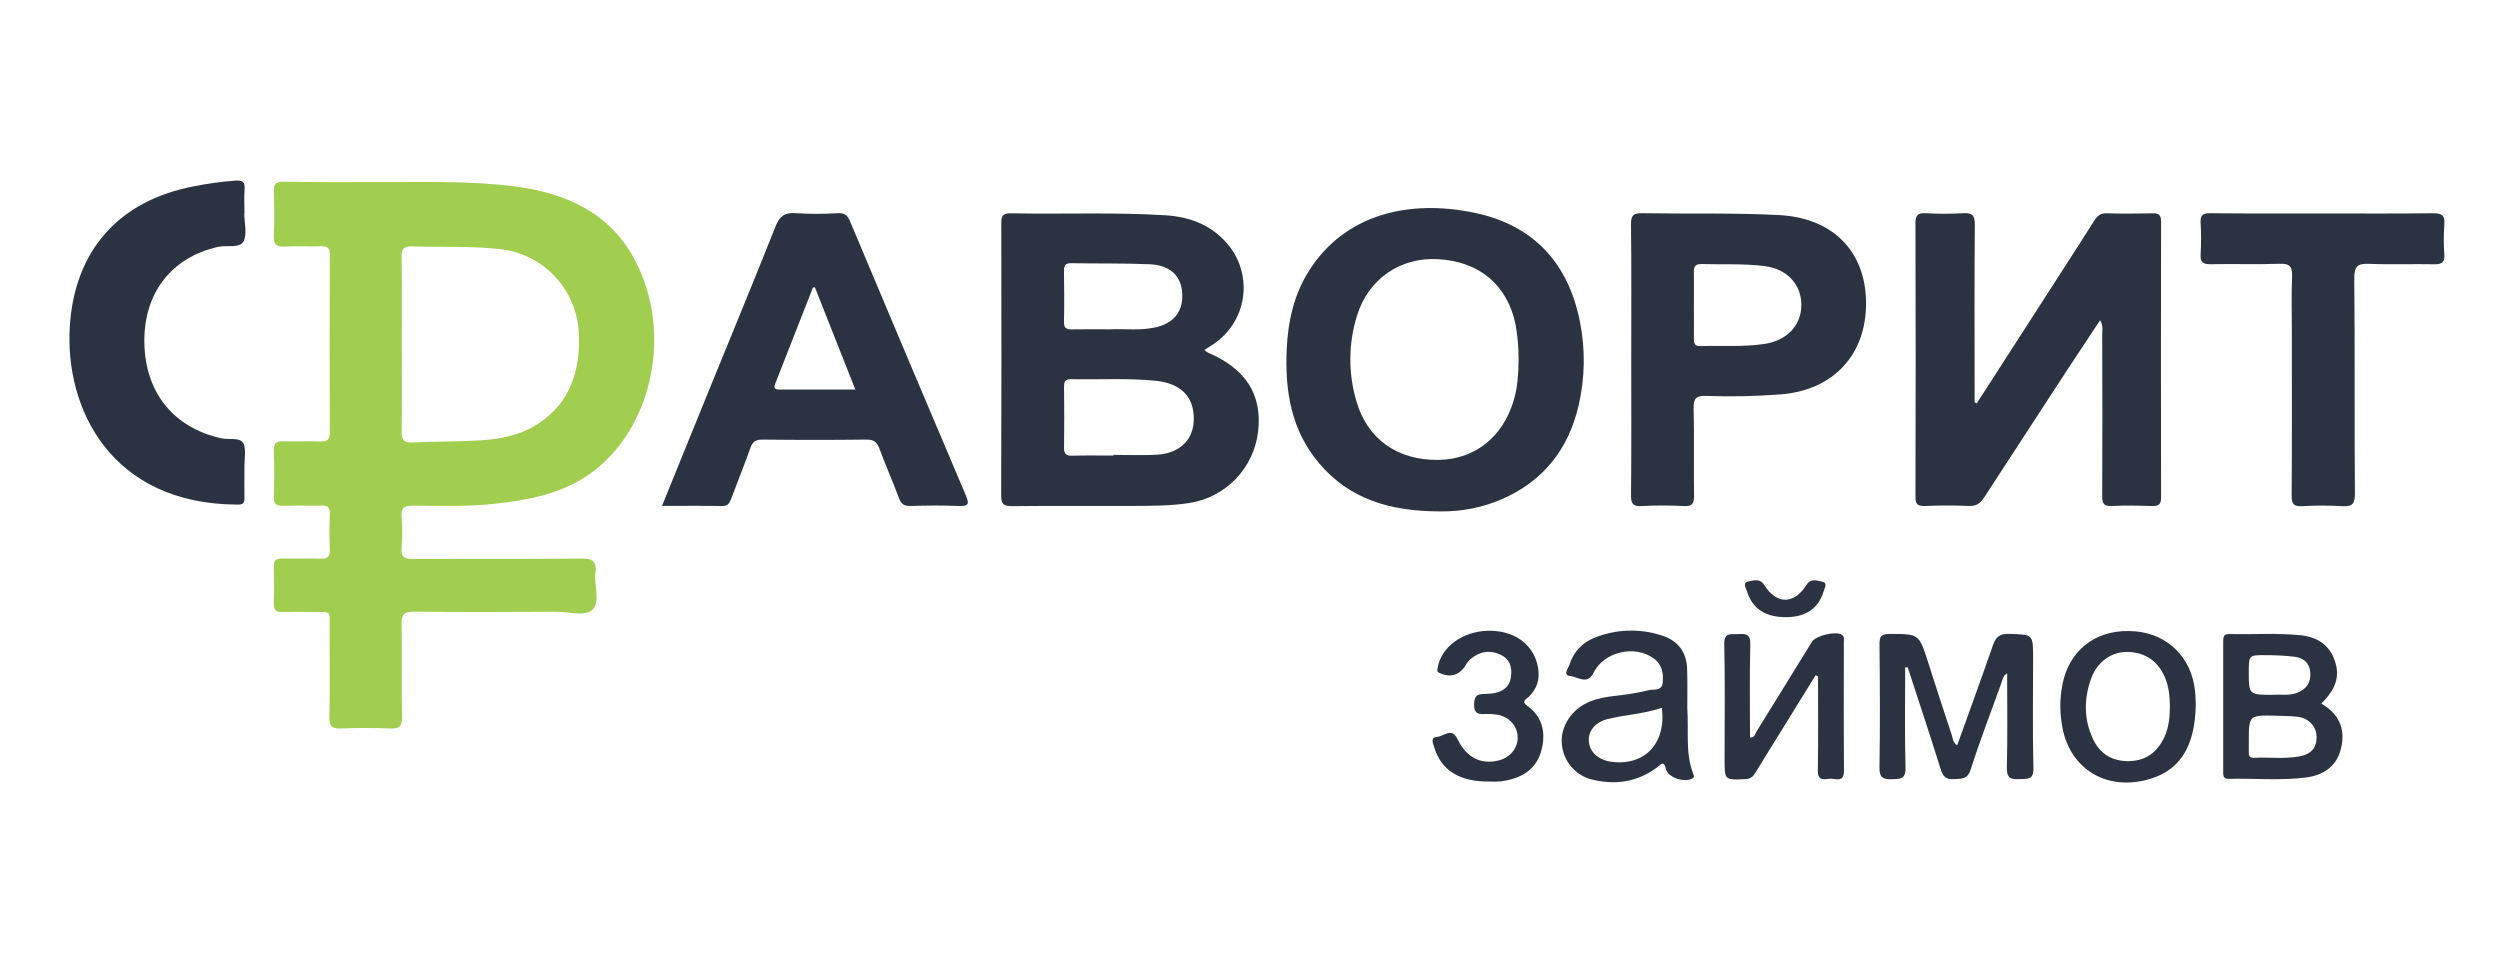 <svg width="180" height="70" viewBox="0 0 180 70" fill="none" xmlns="http://www.w3.org/2000/svg">
<g clip-path="url(#clip0)">
<path d="M27.032 13.11C30.398 13.129 33.772 12.991 37.122 13.429C40.717 13.9 43.848 15.296 45.645 18.598C48.671 24.16 46.783 31.535 41.934 34.47C40.031 35.62 37.89 36.021 35.709 36.262C33.711 36.482 31.707 36.426 29.704 36.409C29.109 36.409 28.871 36.548 28.915 37.178C28.973 37.933 28.973 38.692 28.915 39.447C28.857 40.145 29.151 40.253 29.767 40.25C33.803 40.225 37.841 40.26 41.878 40.218C42.689 40.21 42.963 40.44 42.869 41.234C42.759 42.136 43.256 43.325 42.661 43.894C42.115 44.417 40.946 44.042 40.052 44.045C36.628 44.068 33.203 44.077 29.775 44.04C29.077 44.04 28.903 44.251 28.913 44.925C28.952 47.16 28.901 49.399 28.945 51.635C28.957 52.308 28.739 52.476 28.102 52.452C26.913 52.403 25.72 52.397 24.531 52.452C23.852 52.483 23.706 52.24 23.718 51.605C23.755 49.487 23.739 47.364 23.729 45.244C23.729 43.897 23.903 44.075 22.507 44.061C21.781 44.061 21.053 44.042 20.329 44.061C19.882 44.077 19.704 43.927 19.716 43.464C19.743 42.564 19.739 41.663 19.716 40.763C19.716 40.337 19.891 40.208 20.289 40.215C21.217 40.232 22.148 40.201 23.081 40.227C23.556 40.241 23.767 40.108 23.746 39.595C23.711 38.723 23.715 37.85 23.746 36.978C23.763 36.496 23.556 36.389 23.127 36.4C22.226 36.423 21.326 36.383 20.425 36.417C19.901 36.437 19.699 36.297 19.718 35.742C19.757 34.639 19.75 33.533 19.718 32.426C19.706 31.924 19.893 31.76 20.38 31.77C21.28 31.791 22.181 31.756 23.081 31.784C23.558 31.798 23.748 31.653 23.746 31.145C23.73 26.876 23.73 22.605 23.746 18.333C23.746 17.881 23.603 17.719 23.146 17.733C22.247 17.759 21.345 17.708 20.446 17.752C19.86 17.78 19.697 17.567 19.718 17.003C19.758 15.93 19.755 14.853 19.718 13.778C19.699 13.239 19.893 13.08 20.416 13.08C22.617 13.126 24.825 13.111 27.032 13.11ZM28.927 24.729C28.927 26.847 28.95 28.964 28.913 31.083C28.913 31.7 29.1 31.884 29.704 31.856C31.323 31.784 32.95 31.803 34.569 31.707C36.03 31.618 37.468 31.339 38.709 30.533C41.073 28.997 41.799 26.673 41.675 23.985C41.607 22.451 40.987 20.992 39.929 19.879C38.87 18.765 37.446 18.072 35.916 17.926C33.831 17.703 31.747 17.811 29.662 17.741C29.013 17.72 28.904 17.98 28.913 18.551C28.945 20.61 28.927 22.669 28.927 24.729V24.729Z" fill="#A1CE4F"/>
<path d="M86.715 25.201C86.799 25.275 86.89 25.34 86.987 25.395C89.704 26.557 90.888 28.418 90.584 31.063C90.438 32.345 89.875 33.542 88.982 34.473C88.089 35.404 86.916 36.016 85.642 36.215C84.261 36.431 82.863 36.421 81.471 36.426C78.597 36.437 75.721 36.41 72.847 36.443C72.229 36.443 72.082 36.269 72.084 35.67C72.106 29.162 72.109 22.656 72.093 16.151C72.093 15.668 72.093 15.345 72.761 15.357C76.476 15.436 80.192 15.267 83.905 15.5C85.591 15.609 87.073 16.132 88.245 17.411C88.715 17.918 89.071 18.518 89.291 19.173C89.51 19.828 89.588 20.522 89.518 21.21C89.449 21.897 89.234 22.561 88.888 23.159C88.541 23.757 88.072 24.274 87.511 24.676C87.272 24.845 87.024 24.997 86.715 25.201ZM80.164 32.801V32.751C81.211 32.751 82.258 32.798 83.289 32.739C84.933 32.646 85.923 31.678 85.952 30.229C85.987 28.59 85.055 27.599 83.198 27.414C81.178 27.214 79.146 27.343 77.12 27.301C76.658 27.29 76.609 27.514 76.612 27.885C76.626 29.334 76.635 30.782 76.612 32.231C76.604 32.698 76.768 32.824 77.213 32.81C78.194 32.782 79.18 32.801 80.164 32.801ZM79.93 23.711C80.96 23.654 82.183 23.844 83.378 23.524C84.471 23.235 85.09 22.477 85.123 21.43C85.171 19.982 84.368 19.095 82.773 19.026C80.893 18.945 79.01 18.987 77.129 18.949C76.68 18.949 76.606 19.123 76.606 19.518C76.623 20.739 76.635 21.95 76.606 23.167C76.59 23.673 76.825 23.723 77.228 23.715C78.07 23.697 78.909 23.711 79.93 23.711Z" fill="#2B3241"/>
<path d="M142.331 29.036C144.367 25.875 146.403 22.715 148.439 19.555C149.225 18.333 150.01 17.12 150.785 15.89C151.003 15.541 151.233 15.344 151.68 15.358C152.783 15.391 153.888 15.386 154.996 15.358C155.451 15.347 155.598 15.497 155.598 15.955C155.585 22.578 155.585 29.201 155.598 35.823C155.598 36.358 155.39 36.444 154.931 36.432C153.973 36.404 153.012 36.378 152.057 36.432C151.431 36.47 151.359 36.205 151.359 35.68C151.376 31.818 151.376 27.955 151.359 24.09C151.359 23.787 151.448 23.467 151.207 23.057C150.394 24.279 149.616 25.45 148.849 26.621C146.85 29.681 144.854 32.743 142.864 35.809C142.588 36.235 142.298 36.456 141.752 36.43C140.705 36.38 139.658 36.39 138.611 36.43C138.103 36.447 137.904 36.341 137.913 35.772C137.934 29.207 137.934 22.642 137.913 16.079C137.913 15.506 138.072 15.318 138.653 15.351C139.551 15.403 140.452 15.403 141.351 15.351C141.998 15.312 142.192 15.504 142.187 16.169C142.155 20.119 142.171 24.069 142.173 28.02V28.975L142.331 29.036Z" fill="#2B3241"/>
<path d="M103.716 36.821C100.051 36.821 97.163 35.925 94.99 33.372C92.961 30.992 92.505 28.137 92.645 25.13C92.737 23.139 93.153 21.232 94.242 19.506C96.805 15.445 101.396 14.328 106.154 15.318C110.4 16.201 112.918 18.928 113.757 23.171C114.155 25.17 114.12 27.232 113.654 29.217C112.921 32.358 111.118 34.639 108.138 35.939C106.743 36.542 105.235 36.842 103.716 36.821V36.821ZM109.34 25.826C109.337 25.008 109.265 24.19 109.126 23.383C108.539 20.541 106.56 18.846 103.58 18.663C100.843 18.488 98.519 20.073 97.702 22.738C97.077 24.747 97.065 26.898 97.669 28.914C98.466 31.64 100.636 33.144 103.548 33.112C106.175 33.086 108.204 31.479 108.991 28.816C109.274 27.87 109.325 26.889 109.34 25.828V25.826Z" fill="#2B3241"/>
<path d="M47.664 36.425C48.738 33.783 49.746 31.289 50.762 28.797C52.458 24.635 54.175 20.483 55.837 16.307C56.13 15.571 56.489 15.285 57.291 15.349C58.306 15.412 59.324 15.412 60.339 15.349C60.837 15.326 61.037 15.524 61.212 15.957C63.974 22.532 66.75 29.101 69.539 35.664C69.794 36.264 69.756 36.462 69.044 36.43C67.885 36.381 66.721 36.397 65.554 36.43C65.107 36.442 64.887 36.299 64.73 35.873C64.285 34.678 63.767 33.509 63.323 32.313C63.149 31.84 62.925 31.643 62.39 31.65C59.892 31.68 57.395 31.68 54.898 31.65C54.407 31.65 54.181 31.8 54.025 32.256C53.589 33.486 53.097 34.699 52.64 35.92C52.519 36.245 52.388 36.444 51.973 36.435C50.587 36.406 49.193 36.425 47.664 36.425ZM58.673 20.684C58.582 20.701 58.533 20.698 58.528 20.712C57.62 23.021 56.715 25.33 55.811 27.638C55.694 27.937 55.788 28.048 56.112 28.047C57.9 28.047 59.685 28.047 61.582 28.047C60.587 25.527 59.627 23.101 58.673 20.684Z" fill="#2B3241"/>
<path d="M117.45 25.919C117.45 22.666 117.471 19.413 117.432 16.16C117.432 15.497 117.607 15.338 118.256 15.351C121.535 15.408 124.814 15.316 128.092 15.485C131.913 15.681 134.313 18.049 134.356 21.747C134.402 25.518 132.015 28.09 128.222 28.395C126.428 28.533 124.627 28.57 122.828 28.505C122.073 28.481 121.926 28.729 121.942 29.429C121.991 31.523 121.942 33.617 121.971 35.7C121.971 36.257 121.848 36.465 121.252 36.435C120.237 36.383 119.22 36.383 118.205 36.435C117.598 36.467 117.429 36.296 117.434 35.676C117.467 32.427 117.45 29.175 117.45 25.919ZM121.959 21.968C121.959 22.78 121.971 23.591 121.959 24.411C121.959 24.76 122.043 24.935 122.441 24.919C123.975 24.872 125.51 24.991 127.041 24.764C128.646 24.526 129.701 23.432 129.697 21.949C129.694 20.466 128.66 19.358 127.036 19.157C125.535 18.967 124.025 19.056 122.519 19.012C122.024 18.998 121.947 19.22 121.959 19.635C121.975 20.405 121.959 21.188 121.959 21.972V21.968Z" fill="#2B3241"/>
<path d="M17.587 15.347C17.587 16.046 17.821 16.876 17.521 17.398C17.235 17.892 16.312 17.635 15.678 17.778C12.363 18.532 10.37 21.071 10.393 24.584C10.417 28.237 12.487 30.809 15.965 31.565C16.488 31.678 17.254 31.477 17.5 31.884C17.746 32.291 17.593 33.006 17.6 33.584C17.6 34.338 17.586 35.093 17.6 35.852C17.612 36.242 17.472 36.331 17.094 36.331C7.981 36.297 4.648 29.41 5.028 23.476C5.377 18.023 8.567 14.444 13.945 13.417C14.94 13.216 15.946 13.078 16.958 13.005C17.416 12.979 17.656 13.07 17.612 13.607C17.565 14.183 17.602 14.768 17.602 15.353L17.587 15.347Z" fill="#2B3241"/>
<path d="M167.227 15.368C169.868 15.368 172.508 15.387 175.148 15.354C175.77 15.354 176.052 15.461 175.991 16.155C175.94 16.879 175.94 17.606 175.991 18.33C176.021 18.853 175.853 19.028 175.312 19.028C173.742 18.994 172.171 19.064 170.613 18.996C169.773 18.96 169.5 19.136 169.508 20.055C169.562 25.221 169.508 30.387 169.554 35.554C169.554 36.295 169.346 36.491 168.637 36.444C167.681 36.388 166.722 36.388 165.765 36.444C165.165 36.477 164.994 36.304 164.999 35.688C165.029 31.77 165.013 27.853 165.013 23.935C165.013 22.6 164.976 21.263 165.029 19.921C165.056 19.223 164.889 18.965 164.14 18.991C162.488 19.049 160.825 18.991 159.179 19.022C158.61 19.036 158.408 18.883 158.444 18.3C158.49 17.544 158.49 16.787 158.444 16.031C158.415 15.49 158.605 15.345 159.142 15.351C161.83 15.382 164.528 15.368 167.227 15.368Z" fill="#2B3241"/>
<path d="M137.173 48.051C137.173 50.454 137.131 52.859 137.197 55.262C137.22 56.113 136.819 56.084 136.211 56.101C135.561 56.12 135.311 55.986 135.323 55.257C135.369 52.29 135.356 49.332 135.323 46.37C135.323 45.803 135.473 45.643 136.051 45.644C138.171 45.644 138.166 45.629 138.822 47.681C139.377 49.426 139.937 51.157 140.517 52.888C140.604 53.147 140.599 53.476 140.918 53.66C141.784 51.257 142.656 48.869 143.489 46.465C143.698 45.859 143.977 45.617 144.656 45.639C146.382 45.697 146.384 45.657 146.384 47.36C146.384 50.004 146.34 52.648 146.406 55.29C146.431 56.188 145.954 56.064 145.392 56.096C144.754 56.131 144.475 56.005 144.494 55.258C144.551 53.025 144.515 50.787 144.515 48.47C144.194 48.676 144.176 48.962 144.089 49.204C143.342 51.276 142.555 53.333 141.878 55.428C141.646 56.139 141.215 56.059 140.689 56.096C140.119 56.138 139.895 55.921 139.73 55.384C138.965 52.928 138.15 50.489 137.353 48.044L137.173 48.051Z" fill="#2B3241"/>
<path d="M167.135 50.656C168.393 51.398 168.882 52.445 168.564 53.841C168.246 55.237 167.226 55.843 165.929 55.993C164.11 56.204 162.276 56.038 160.449 56.075C160.053 56.075 160.071 55.804 160.071 55.537C160.071 52.429 160.071 49.321 160.071 46.213C160.071 45.901 160.071 45.637 160.514 45.65C162.224 45.697 163.939 45.56 165.648 45.739C166.843 45.862 167.742 46.437 168.122 47.625C168.484 48.719 168.168 49.634 167.135 50.656ZM163.856 51.529C161.912 51.489 161.912 51.489 161.913 53.433C161.913 53.665 161.913 53.897 161.913 54.131C161.899 54.398 161.955 54.578 162.283 54.562C163.379 54.504 164.479 54.663 165.573 54.457C166.377 54.307 166.81 53.864 166.794 53.035C166.779 52.293 166.227 51.705 165.419 51.605C164.899 51.546 164.376 51.555 163.856 51.534V51.529ZM163.709 50.023C164.182 49.981 164.798 50.11 165.384 49.885C166.056 49.627 166.395 49.157 166.339 48.417C166.288 47.719 165.847 47.37 165.229 47.288C164.542 47.208 163.85 47.169 163.158 47.173C161.913 47.157 161.913 47.173 161.912 48.375C161.912 50.028 161.912 50.028 163.709 50.028V50.023Z" fill="#2B3241"/>
<path d="M121.486 51.016C121.598 52.675 121.333 54.228 121.912 55.71C121.964 55.844 122.018 55.961 121.832 56.059C121.261 56.37 120.078 55.975 119.943 55.361C119.799 54.7 119.542 55.078 119.32 55.244C117.924 56.291 116.368 56.534 114.703 56.146C114.102 56.016 113.559 55.696 113.154 55.233C112.749 54.771 112.503 54.19 112.453 53.577C112.338 52.464 113.01 51.297 114.064 50.708C115.223 50.063 116.535 50.148 117.774 49.888C118.06 49.845 118.343 49.787 118.622 49.714C119.019 49.583 119.659 49.812 119.717 49.14C119.771 48.496 119.675 47.857 119.09 47.421C117.713 46.395 115.464 46.928 114.727 48.456C114.3 49.339 113.59 48.728 113.064 48.675C112.487 48.618 112.926 48.099 113.008 47.846C113.139 47.413 113.367 47.014 113.675 46.682C113.983 46.349 114.363 46.091 114.785 45.927C116.325 45.298 118.038 45.234 119.621 45.745C120.799 46.108 121.446 46.943 121.474 48.188C121.504 49.178 121.486 50.164 121.486 51.016ZM119.654 50.965C118.38 51.392 117.036 51.459 115.753 51.771C114.881 51.984 114.357 52.605 114.396 53.342C114.434 54.111 115.048 54.701 115.951 54.837C118.376 55.2 119.985 53.551 119.654 50.965Z" fill="#2B3241"/>
<path d="M130.725 48.616C129.741 50.206 128.757 51.796 127.776 53.386C127.318 54.126 126.854 54.862 126.409 55.609C126.235 55.9 126.06 56.078 125.674 56.096C124.168 56.164 124.17 56.183 124.17 54.663C124.17 51.904 124.209 49.145 124.147 46.386C124.127 45.491 124.64 45.688 125.137 45.655C125.683 45.62 126.041 45.636 126.022 46.396C125.964 48.627 126.001 50.859 126.001 53.101C126.35 53.12 126.371 52.827 126.475 52.658C127.809 50.515 129.128 48.363 130.454 46.215C130.735 45.758 132.187 45.417 132.611 45.702C132.822 45.843 132.756 46.063 132.756 46.255C132.756 49.335 132.742 52.413 132.767 55.492C132.767 56.405 132.135 56.026 131.732 56.071C131.329 56.117 130.87 56.227 130.884 55.487C130.924 53.218 130.898 50.949 130.898 48.691L130.725 48.616Z" fill="#2B3241"/>
<path d="M158.095 50.699C158.057 53.905 156.837 55.635 154.39 56.193C151.404 56.874 148.909 55.177 148.457 52.16C148.269 51.068 148.314 49.948 148.59 48.874C149.23 46.53 151.207 45.236 153.745 45.457C156.088 45.661 157.786 47.344 158.039 49.724C158.086 50.127 158.086 50.534 158.095 50.699ZM156.233 50.864C156.223 50.138 156.16 49.425 155.863 48.743C155.357 47.588 154.467 46.988 153.232 46.939C152.062 46.892 151.012 47.637 150.575 48.818C150.036 50.286 150.024 51.785 150.696 53.211C151.209 54.303 152.122 54.844 153.354 54.799C154.556 54.755 155.345 54.122 155.837 53.066C156.162 52.361 156.226 51.612 156.233 50.855V50.864Z" fill="#2B3241"/>
<path d="M107.213 56.27C105.094 56.294 103.766 55.464 103.269 53.818C103.183 53.532 102.962 53.092 103.454 53.061C103.946 53.029 104.51 52.335 104.932 53.202C105.586 54.542 106.595 55.059 107.874 54.759C108.747 54.558 109.321 53.83 109.27 53.014C109.22 52.197 108.586 51.541 107.691 51.443C107.46 51.41 107.226 51.398 106.993 51.406C106.48 51.439 106.12 51.422 106.136 50.708C106.145 50.061 106.375 49.968 106.944 49.963C108.092 49.953 108.672 49.537 108.787 48.755C108.888 48.066 108.728 47.471 108.047 47.146C107.26 46.771 106.522 46.902 105.867 47.466C105.721 47.607 105.596 47.768 105.496 47.944C105.056 48.628 104.407 48.801 103.669 48.467C103.431 48.363 103.478 48.251 103.51 48.071C103.773 46.593 105.269 45.478 107.075 45.419C108.914 45.359 110.284 46.274 110.682 47.803C110.921 48.726 110.747 49.522 110.045 50.19C109.855 50.364 109.522 50.502 109.967 50.82C111.15 51.675 111.321 52.914 110.934 54.178C110.523 55.52 109.396 56.074 108.077 56.259C107.789 56.283 107.501 56.286 107.213 56.27V56.27Z" fill="#2B3241"/>
<path d="M128.58 44.436C127.104 44.436 126.17 43.826 125.788 42.587C125.715 42.342 125.439 41.96 125.861 41.873C126.228 41.798 126.709 41.613 127.025 42.119C127.91 43.536 129.173 43.534 130.06 42.119C130.379 41.606 130.863 41.813 131.22 41.887C131.617 41.969 131.362 42.367 131.287 42.613C130.92 43.819 129.994 44.436 128.58 44.436Z" fill="#2B3241"/>
</g>
<defs>
<clipPath id="clip0">
<rect width="171" height="43.333" fill="white" transform="translate(5 13)"/>
</clipPath>
</defs>
</svg>
